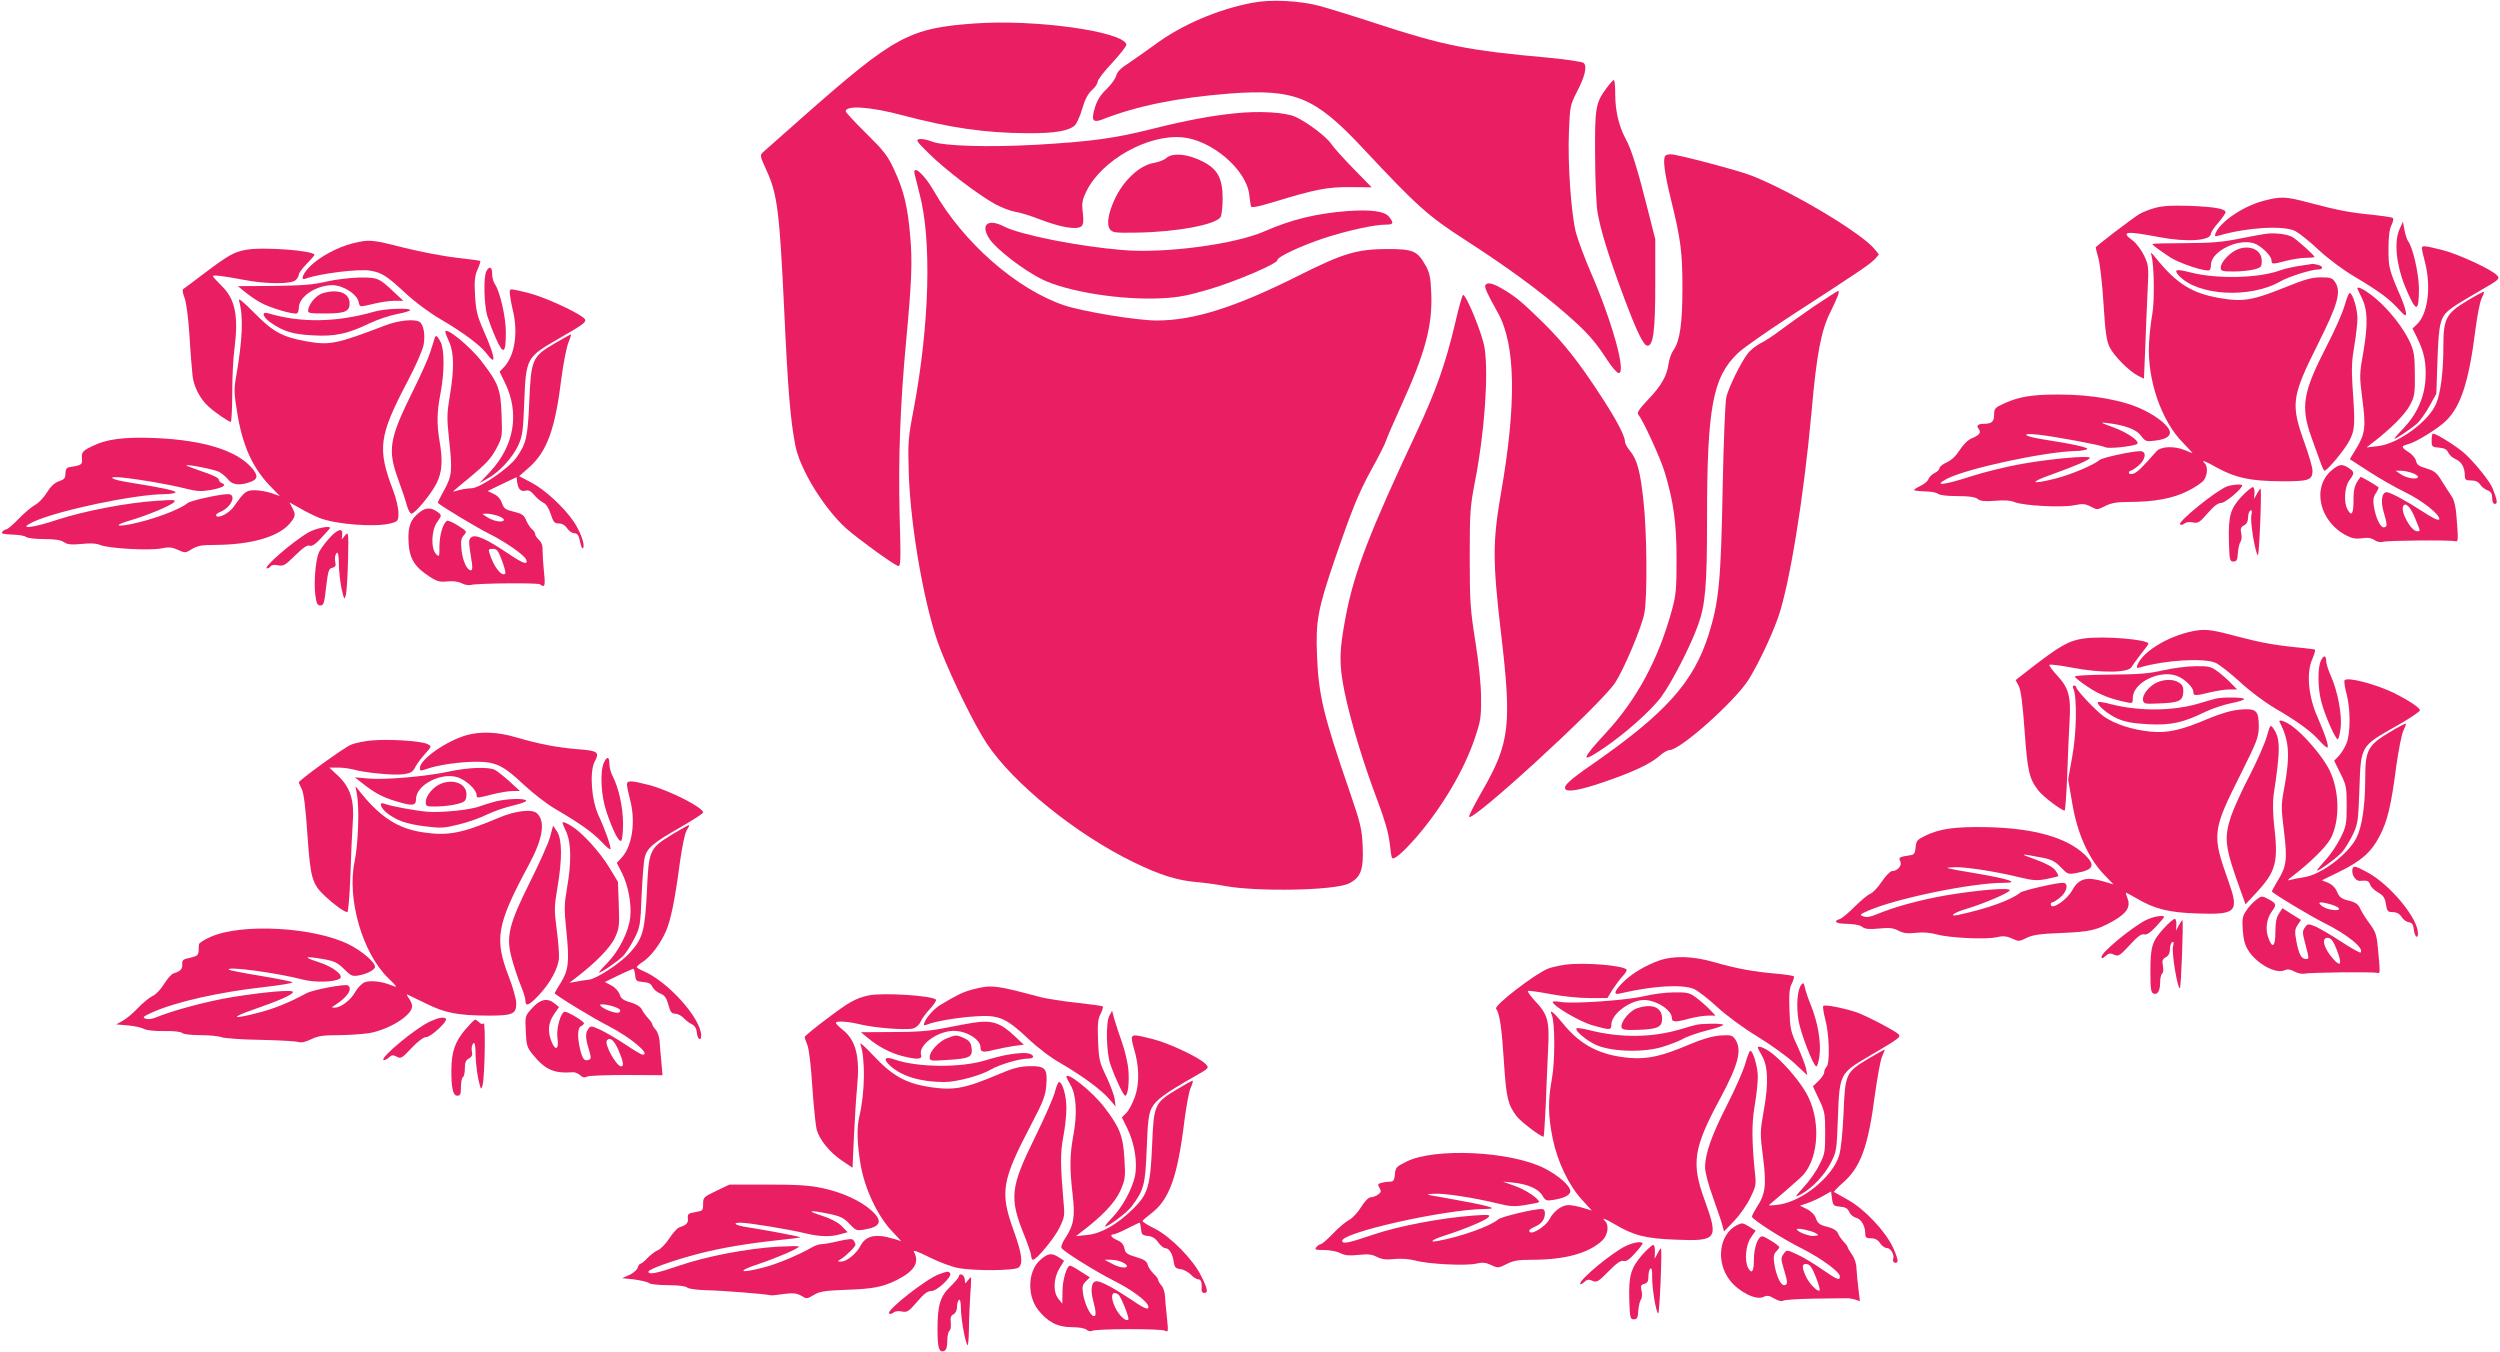 <?xml version="1.0" standalone="no"?>
<!DOCTYPE svg PUBLIC "-//W3C//DTD SVG 20010904//EN"
 "http://www.w3.org/TR/2001/REC-SVG-20010904/DTD/svg10.dtd">
<svg version="1.0" xmlns="http://www.w3.org/2000/svg"
 width="1280pt" height="692pt" viewBox="0 0 1280 692"
 preserveAspectRatio="xMidYMid meet">
<g transform="translate(0,692) scale(0.1,-0.1)"
fill="#e91e63" stroke="none">
<path d="M6413 6906 c-179 -34 -365 -114 -502 -216 -47 -34 -108 -77 -136 -96
-36 -22 -55 -42 -60 -61 -3 -15 -26 -47 -50 -70 -31 -29 -48 -57 -59 -94 -20
-65 -11 -79 37 -61 177 70 387 112 652 133 335 25 436 -16 682 -279 280 -299
333 -347 527 -472 212 -137 375 -256 511 -374 109 -95 149 -139 214 -239 24
-37 50 -67 59 -67 40 0 -35 267 -143 515 -31 72 -65 163 -76 203 -25 98 -43
356 -36 520 5 127 7 135 40 200 43 82 54 133 35 150 -8 6 -91 18 -184 27 -405
36 -535 62 -879 175 -115 38 -246 78 -290 90 -103 27 -249 34 -342 16z"/>
<path d="M4992 6800 c-337 -24 -411 -64 -877 -475 -104 -92 -198 -175 -208
-184 -17 -16 -16 -20 17 -92 56 -122 67 -209 91 -714 19 -414 32 -566 57 -695
23 -122 146 -322 261 -426 56 -50 235 -180 263 -191 16 -6 17 12 10 263 -7
292 3 564 34 894 28 302 32 403 20 534 -13 149 -32 229 -81 335 -34 74 -52 97
-144 188 -58 57 -105 108 -105 113 0 32 126 24 290 -20 246 -65 424 -91 639
-92 139 -1 212 11 244 40 9 8 27 47 38 85 14 49 30 78 50 96 16 14 29 33 29
43 0 9 34 54 76 98 41 45 74 86 71 93 -21 67 -470 129 -775 107z"/>
<path d="M8224 6467 c-54 -73 -59 -100 -57 -342 0 -121 6 -251 12 -290 15 -89
57 -228 132 -428 69 -185 104 -257 124 -257 30 0 40 78 40 315 l0 230 -38 150
c-53 211 -85 313 -114 365 -34 63 -53 142 -53 227 0 40 -3 73 -7 73 -5 0 -22
-20 -39 -43z"/>
<path d="M6325 6340 c-123 -12 -254 -37 -430 -81 -187 -47 -309 -64 -587 -80
-245 -14 -478 -7 -536 16 -22 9 -51 15 -64 13 -21 -4 -16 -11 49 -75 83 -82
251 -210 338 -258 33 -18 79 -35 101 -39 23 -3 82 -21 130 -40 105 -40 187
-54 210 -35 11 9 13 25 8 70 -6 51 -3 66 19 111 79 159 313 290 489 275 151
-13 328 -164 344 -292 3 -27 7 -55 9 -62 3 -8 39 -1 117 23 213 65 275 77 392
76 l109 -1 -95 97 c-52 53 -102 110 -112 125 -21 34 -125 113 -184 139 -51 23
-183 31 -307 18z"/>
<path d="M5973 6112 c-12 -11 -41 -22 -64 -26 -75 -12 -159 -91 -204 -191 -31
-68 -40 -125 -22 -149 13 -17 26 -19 138 -17 203 3 408 41 429 81 5 10 10 52
10 92 0 106 -26 153 -104 192 -74 38 -151 45 -183 18z"/>
<path d="M8527 6123 c-14 -14 -6 -84 27 -219 52 -211 60 -274 60 -459 0 -183
-13 -271 -46 -318 -11 -15 -22 -47 -25 -70 -8 -61 -38 -114 -106 -184 -44 -47
-57 -66 -49 -75 26 -33 113 -222 136 -298 45 -149 60 -260 60 -445 0 -145 -3
-182 -22 -252 -70 -258 -180 -463 -343 -639 -125 -135 -128 -156 -9 -75 110
74 247 196 297 265 52 71 149 259 186 363 39 107 47 204 47 544 0 573 29 727
157 850 26 26 154 115 283 199 334 216 394 257 419 283 l21 24 -20 25 c-63 81
-420 295 -630 378 -64 26 -383 110 -415 110 -12 0 -25 -3 -28 -7z"/>
<path d="M4683 6028 c3 -13 14 -58 25 -100 63 -235 51 -669 -29 -1098 -30
-156 -31 -175 -26 -335 9 -284 85 -705 162 -900 64 -163 173 -383 236 -480
135 -205 459 -467 754 -610 133 -65 224 -93 319 -101 39 -3 103 -12 141 -19
165 -32 569 -25 642 12 60 30 75 70 70 188 -4 91 -10 116 -66 280 -136 395
-160 495 -168 701 -7 175 5 236 88 481 92 268 124 347 193 473 35 63 67 126
71 140 4 14 40 97 80 185 123 270 160 409 153 574 -3 79 -8 104 -28 140 -43
77 -64 86 -198 86 -156 -1 -225 -22 -449 -134 -326 -164 -540 -232 -731 -232
-100 0 -374 45 -471 77 -244 81 -518 321 -669 585 -49 87 -112 141 -99 87z"/>
<path d="M11590 5892 c-106 -28 -224 -108 -247 -168 -5 -14 -2 -16 18 -10 146
42 330 53 391 23 20 -11 75 -54 121 -98 51 -47 125 -102 188 -139 122 -73 171
-109 221 -164 30 -33 37 -37 37 -21 0 11 -11 47 -25 80 -63 146 -65 155 -65
251 0 64 5 102 16 123 8 16 11 32 6 35 -5 4 -55 11 -112 17 -112 11 -172 23
-323 63 -114 30 -138 31 -226 8z"/>
<path d="M11032 5855 c-28 -8 -64 -22 -80 -32 -41 -26 -222 -164 -222 -170 0
-3 6 -28 14 -56 8 -29 20 -133 26 -232 9 -143 15 -188 31 -222 22 -45 98 -122
146 -147 l30 -15 7 167 c3 92 9 222 12 289 6 118 5 125 -19 176 -15 29 -40 63
-57 75 -64 47 -38 51 135 18 142 -27 265 -19 265 18 0 7 17 33 38 56 20 24 37
48 37 53 0 18 -56 28 -185 33 -92 3 -139 0 -178 -11z"/>
<path d="M6895 5839 c-156 -12 -285 -44 -415 -101 -153 -69 -516 -117 -735
-98 -227 19 -523 78 -606 121 -82 42 -121 8 -73 -64 35 -53 175 -161 269 -207
130 -64 408 -108 614 -97 84 4 135 14 246 47 137 41 345 130 345 148 0 17 118
72 237 112 123 40 260 70 319 70 39 0 42 8 15 41 -22 28 -95 37 -216 28z"/>
<path d="M12285 5745 c-28 -63 -16 -182 29 -292 56 -135 71 -138 71 -10 -1 79
-32 213 -56 243 -5 7 -13 31 -18 55 l-8 44 -18 -40z"/>
<path d="M11610 5724 c-19 -2 -84 -14 -145 -26 -87 -18 -145 -22 -277 -23 -93
0 -168 -2 -168 -4 0 -5 25 -24 86 -65 47 -33 189 -80 207 -69 4 2 7 14 7 26 0
75 156 145 233 106 36 -19 77 -62 77 -81 0 -22 4 -22 77 -3 31 8 77 15 100 15
24 0 43 2 43 5 0 8 -91 89 -114 102 -27 14 -81 21 -126 17z"/>
<path d="M1806 5674 c-75 -18 -168 -68 -217 -116 -39 -39 -53 -75 -25 -65 68
26 275 52 333 41 58 -10 84 -27 177 -113 50 -47 127 -104 184 -137 115 -67
204 -134 234 -175 51 -69 45 -19 -15 116 -34 78 -40 103 -45 183 -4 75 -1 100
13 132 10 22 16 42 14 44 -2 2 -56 9 -119 16 -63 7 -184 30 -269 51 -169 43
-180 44 -265 23z"/>
<path d="M11461 5645 c-41 -14 -91 -67 -91 -95 0 -18 7 -20 68 -20 37 0 84 5
105 11 34 9 37 13 37 44 0 54 -57 82 -119 60z"/>
<path d="M12400 5649 c0 -6 7 -39 16 -72 33 -128 14 -269 -44 -320 l-20 -19
23 -46 c37 -76 47 -124 44 -208 -5 -96 -43 -183 -113 -257 -26 -26 -46 -50
-46 -53 0 -7 88 53 118 80 13 12 40 50 60 85 l36 65 6 175 c7 199 14 223 80
269 21 15 84 53 140 85 96 55 101 60 85 77 -27 30 -198 109 -281 130 -92 23
-104 24 -104 9z"/>
<path d="M1259 5641 c-62 -12 -89 -27 -210 -118 -57 -43 -107 -81 -112 -84 -4
-3 -1 -21 7 -41 9 -21 20 -100 26 -194 5 -88 13 -181 16 -209 7 -56 38 -117
81 -156 31 -29 104 -79 115 -79 3 0 7 66 7 148 0 81 5 181 11 222 22 172 5
259 -66 327 -24 24 -44 46 -44 49 0 8 53 1 165 -20 109 -21 239 -21 259 0 9 8
16 21 16 29 0 7 18 31 40 54 22 22 40 43 40 46 0 22 -263 42 -351 26z"/>
<path d="M11016 5610 c13 -49 16 -229 4 -297 -7 -37 -15 -106 -17 -153 -10
-182 63 -396 174 -507 28 -29 50 -53 49 -53 -2 0 -20 7 -39 15 -56 23 -124 20
-147 -7 -76 -86 -98 -107 -117 -113 -14 -4 -23 -2 -23 4 0 6 4 11 9 11 5 0 23
12 40 26 38 32 43 74 9 74 -43 0 -193 -33 -208 -45 -30 -26 -149 -76 -225 -95
-126 -32 -140 -22 -25 19 126 45 200 77 200 87 0 13 -202 -5 -347 -31 -77 -13
-197 -43 -265 -65 -135 -44 -193 -50 -121 -12 101 53 504 140 663 143 19 0 44
4 54 8 20 8 -61 26 -227 52 -95 15 -115 33 -25 24 91 -10 327 -54 348 -65 16
-8 120 2 159 15 26 10 -42 59 -119 87 -68 25 -71 27 -30 22 91 -11 149 -33
172 -65 22 -29 26 -31 72 -25 50 6 76 20 76 41 0 29 -56 77 -133 115 -103 51
-264 80 -437 80 -136 0 -203 -11 -277 -45 -49 -22 -53 -26 -53 -58 0 -36 -12
-47 -54 -47 -29 0 -39 -10 -25 -26 14 -18 4 -32 -35 -48 -20 -8 -44 -32 -62
-60 -19 -30 -42 -52 -66 -63 -21 -9 -38 -23 -38 -30 0 -7 -11 -19 -25 -25 -13
-6 -27 -20 -31 -30 -3 -11 -21 -26 -40 -35 -19 -9 -34 -19 -34 -22 0 -3 25 -6
55 -7 31 0 61 -6 67 -12 7 -7 46 -12 98 -12 61 0 92 -4 106 -15 14 -11 36 -13
89 -9 45 4 81 2 100 -7 45 -18 240 -29 304 -16 45 9 58 8 86 -7 31 -17 34 -17
73 3 32 16 60 21 121 21 131 0 227 18 302 56 37 18 75 44 83 56 19 27 21 69 4
86 -20 20 -2 14 64 -23 95 -52 172 -68 324 -69 144 -1 164 5 164 54 0 16 -18
79 -40 140 -73 204 -68 237 71 515 99 198 117 262 85 310 -14 22 -24 25 -73
25 -44 0 -82 -10 -178 -49 -171 -69 -220 -78 -341 -57 -141 24 -221 74 -327
206 -25 31 -27 32 -21 10z"/>
<path d="M11775 5559 c-33 -5 -78 -15 -100 -23 -110 -41 -328 -46 -463 -10
-70 18 -84 14 -57 -16 95 -105 366 -120 522 -30 40 23 156 60 189 60 30 0 31
16 2 24 -13 3 -25 5 -28 5 -3 -1 -32 -5 -65 -10z"/>
<path d="M2490 5531 c-15 -29 -12 -170 5 -229 9 -28 29 -82 46 -119 37 -82 49
-73 49 36 0 77 -30 208 -56 246 -8 11 -14 34 -14 52 0 37 -14 43 -30 14z"/>
<path d="M1670 5478 c-67 -16 -124 -20 -268 -22 l-184 -1 34 -28 c18 -15 53
-40 78 -54 47 -28 176 -66 191 -57 5 3 9 16 9 28 0 57 87 115 171 116 54 0
125 -44 135 -85 7 -29 2 -28 79 -10 33 8 80 15 105 15 l45 0 -45 42 c-79 75
-86 78 -180 77 -47 -1 -123 -10 -170 -21z"/>
<path d="M7605 5460 c-6 -10 9 -43 65 -143 90 -162 95 -464 15 -922 -43 -249
-43 -349 0 -715 56 -473 45 -564 -95 -808 -39 -68 -70 -128 -68 -134 11 -32
667 568 745 683 46 67 142 295 153 364 15 89 12 411 -5 565 -16 156 -33 217
-69 261 -14 17 -26 38 -26 47 0 30 -46 117 -125 237 -111 171 -188 268 -294
373 -106 104 -145 137 -212 175 -48 28 -74 33 -84 17z"/>
<path d="M12070 5444 c0 -3 9 -23 21 -46 31 -61 34 -135 10 -276 -21 -118 -21
-127 -6 -244 19 -143 15 -178 -30 -253 l-34 -56 99 -64 c54 -35 136 -82 182
-104 88 -42 184 -118 177 -140 -3 -8 -30 4 -82 38 -82 54 -169 101 -187 101
-25 0 -32 -46 -16 -100 20 -67 20 -80 0 -80 -17 0 -41 50 -50 109 -5 30 -2 48
11 67 9 14 15 27 13 29 -13 11 -90 56 -92 53 -31 -41 -36 -59 -36 -120 0 -69
-10 -85 -31 -46 -20 37 -15 114 9 148 28 37 28 44 -3 64 -34 22 -48 20 -86
-11 -104 -88 -65 -263 75 -335 29 -15 49 -18 79 -14 28 5 47 2 64 -9 14 -10
32 -13 45 -9 22 7 343 10 368 3 17 -4 17 4 7 129 -3 46 -12 83 -24 100 -21 31
-29 45 -61 95 -18 28 -35 39 -70 49 -36 10 -48 19 -52 38 -3 14 -20 34 -38 45
-39 25 -39 31 -5 40 41 10 154 79 196 120 77 75 118 201 152 473 9 68 22 137
31 154 8 16 14 32 12 34 -2 2 -40 -18 -83 -44 -112 -67 -125 -92 -125 -240 0
-125 -14 -235 -37 -289 -37 -90 -196 -206 -297 -217 l-59 -7 29 23 c91 69 168
146 192 192 25 47 27 60 26 161 -1 96 -4 117 -26 165 -34 73 -106 164 -175
222 -49 41 -93 65 -93 52z m279 -945 c17 -6 31 -15 31 -20 0 -16 -54 -9 -85
11 l-30 20 26 0 c14 0 40 -5 58 -11z m17 -234 c28 -69 28 -65 10 -65 -32 0
-88 103 -71 130 12 20 38 -7 61 -65z"/>
<path d="M2610 5418 c1 -13 7 -50 15 -83 29 -117 11 -234 -43 -293 l-24 -25
26 -54 c78 -157 50 -325 -76 -460 l-53 -56 43 24 c59 32 129 109 157 172 20
45 24 75 29 217 9 227 12 231 171 323 148 85 156 92 130 112 -45 35 -206 107
-280 125 -99 24 -95 25 -95 -2z"/>
<path d="M1653 5419 c-33 -10 -68 -50 -75 -84 -3 -19 3 -20 88 -20 99 0 124
10 124 51 0 54 -57 76 -137 53z"/>
<path d="M9284 5349 c-65 -45 -144 -101 -174 -124 -30 -23 -74 -52 -97 -63
-23 -12 -53 -36 -66 -54 -35 -46 -95 -169 -108 -220 -6 -25 -14 -220 -19 -468
-9 -480 -19 -580 -72 -750 -77 -242 -218 -400 -588 -658 -126 -87 -156 -115
-145 -132 11 -18 83 -4 214 42 140 49 222 88 268 128 18 17 42 30 52 30 54 0
333 249 403 359 47 75 115 216 151 317 58 162 132 613 172 1054 26 297 49 418
97 513 38 77 49 107 39 107 -4 0 -61 -37 -127 -81z"/>
<path d="M12005 5358 c-9 -35 -50 -128 -91 -207 -124 -240 -136 -313 -79 -471
15 -41 34 -96 44 -122 9 -26 19 -48 22 -48 15 0 106 110 129 156 27 54 29 78
15 274 -6 89 -4 136 9 209 9 52 16 116 16 143 0 47 -25 128 -40 128 -4 0 -15
-28 -25 -62z"/>
<path d="M7451 5268 c-49 -209 -99 -350 -199 -563 -238 -507 -318 -712 -361
-937 -35 -183 -36 -246 -7 -390 31 -150 96 -366 171 -563 35 -93 55 -163 60
-210 4 -38 9 -73 12 -77 8 -14 55 26 125 106 131 152 243 340 299 506 29 85
33 106 32 205 0 70 -11 175 -29 290 -26 163 -29 203 -29 430 0 231 2 261 27
390 49 248 70 550 49 684 -11 70 -93 271 -110 271 -4 0 -22 -64 -40 -142z"/>
<path d="M1224 5380 c23 -81 18 -197 -15 -388 -12 -67 -11 -86 8 -200 27 -157
77 -266 161 -355 l55 -57 -43 15 c-23 8 -62 15 -85 15 -45 0 -54 -7 -108 -84
-22 -32 -76 -61 -89 -48 -6 6 3 14 22 22 55 23 83 90 38 90 -43 0 -193 -33
-208 -46 -40 -34 -185 -87 -292 -108 -81 -16 -80 -3 0 20 80 23 204 74 222 92
13 13 3 14 -85 8 -150 -9 -374 -52 -511 -97 -131 -44 -208 -51 -124 -11 124
58 523 142 675 142 22 0 46 4 53 8 11 8 -66 25 -243 53 -89 14 -112 32 -30 24
97 -10 244 -36 323 -56 60 -15 82 -16 130 -8 63 12 85 25 59 35 -9 3 -17 12
-17 19 0 8 -35 25 -85 41 -46 16 -83 30 -81 31 7 7 141 -20 168 -33 14 -8 35
-25 46 -39 22 -28 58 -32 110 -14 44 15 46 34 8 77 -79 87 -246 138 -486 149
-166 7 -257 -5 -331 -43 -49 -24 -53 -30 -49 -71 1 -22 -7 -26 -65 -35 -14 -2
-19 -11 -20 -32 0 -24 -6 -31 -33 -40 -23 -8 -43 -27 -62 -58 -16 -26 -43 -54
-60 -63 -17 -9 -54 -40 -83 -70 -29 -30 -58 -55 -64 -55 -6 0 -15 -6 -21 -12
-8 -10 3 -13 50 -15 33 -1 65 -6 71 -12 6 -6 47 -11 92 -11 57 0 87 -5 103
-16 17 -12 37 -14 90 -9 44 5 77 3 97 -6 43 -17 250 -29 309 -17 39 8 55 7 86
-7 38 -17 40 -17 73 4 28 17 51 21 118 21 185 1 324 41 383 110 30 36 31 45
12 81 l-14 27 57 -32 c31 -18 74 -39 97 -48 83 -33 290 -49 367 -27 35 10 37
12 37 53 0 24 -12 75 -26 112 -83 217 -75 280 72 560 41 77 78 162 83 189 9
51 0 103 -21 117 -26 16 -108 8 -175 -18 -255 -97 -284 -103 -408 -81 -120 22
-168 48 -264 146 -60 60 -82 78 -77 61z"/>
<path d="M1915 5324 c-191 -55 -376 -58 -542 -8 -37 11 -28 -20 15 -49 63 -44
112 -59 214 -64 112 -7 180 8 293 63 39 18 100 39 138 46 37 7 67 16 67 20 0
13 -132 8 -185 -8z"/>
<path d="M2280 5221 c0 -5 9 -28 20 -52 25 -56 26 -141 3 -276 -15 -89 -15
-117 -5 -211 19 -172 17 -196 -23 -270 -20 -35 -35 -66 -33 -67 23 -20 202
-128 261 -157 83 -41 182 -110 191 -133 11 -30 -14 -22 -94 32 -112 75 -166
99 -187 82 -15 -13 -15 -17 3 -131 4 -24 2 -38 -5 -38 -20 0 -42 48 -48 104
-5 45 -2 60 12 76 17 18 16 20 -30 49 -27 17 -52 28 -57 24 -20 -12 -38 -74
-38 -130 0 -55 -1 -56 -17 -40 -28 28 -25 123 6 165 22 32 23 34 5 48 -34 26
-61 27 -92 4 -50 -37 -65 -76 -60 -157 4 -83 31 -126 107 -175 38 -25 53 -29
91 -25 28 3 55 0 73 -9 15 -8 36 -12 47 -9 29 9 351 12 356 3 3 -4 10 -8 16
-8 8 0 9 22 3 73 -4 39 -7 88 -7 108 1 25 -5 42 -18 54 -11 10 -20 24 -20 30
0 7 -7 19 -17 26 -9 8 -22 28 -29 45 -11 27 -22 34 -63 44 -43 10 -51 16 -61
44 -7 21 -22 38 -42 47 l-31 15 74 36 74 35 3 -26 c5 -36 19 -50 44 -43 15 4
27 -3 43 -22 12 -15 33 -33 46 -39 16 -8 29 -29 39 -60 13 -40 19 -47 41 -47
17 0 32 -9 43 -25 9 -14 25 -25 36 -25 13 0 22 -9 26 -27 10 -47 16 -59 21
-46 7 20 -17 84 -50 133 -50 73 -147 163 -216 199 l-63 33 51 45 c92 81 134
197 166 461 10 75 26 156 36 180 10 24 15 42 11 40 -5 -2 -42 -23 -85 -48
-112 -66 -118 -81 -127 -294 -8 -184 -15 -217 -66 -289 -39 -55 -188 -157
-230 -157 -16 0 -44 -4 -62 -9 -17 -5 -32 -9 -32 -7 0 1 42 37 94 79 73 61
100 90 126 138 32 61 32 62 28 178 -5 129 -16 158 -101 269 -58 77 -187 182
-187 153z m269 -942 c17 -6 31 -15 31 -20 0 -16 -49 -10 -82 11 -33 20 -33 20
-7 20 14 0 40 -5 58 -11z m21 -229 c13 -34 20 -63 17 -67 -18 -18 -60 36 -81
105 -6 19 -4 22 17 22 21 0 28 -9 47 -60z"/>
<path d="M2225 5188 c-2 -7 -11 -38 -21 -68 -9 -30 -49 -120 -89 -200 -122
-246 -132 -302 -76 -455 18 -49 38 -109 44 -132 7 -24 17 -43 23 -43 19 0 99
97 129 155 29 59 33 115 15 220 -14 83 -13 147 5 239 21 109 21 225 1 265 -18
34 -25 38 -31 19z"/>
<path d="M12450 4666 c0 -33 2 -35 38 -38 27 -2 40 -9 47 -25 5 -12 22 -28 38
-34 30 -13 47 -43 47 -85 0 -20 5 -24 33 -24 22 0 36 -7 45 -20 7 -12 24 -25
37 -30 19 -7 25 -17 25 -40 0 -19 5 -30 14 -30 15 0 12 20 -12 80 -12 32 -82
120 -135 171 -35 35 -152 109 -170 109 -4 0 -7 -15 -7 -34z"/>
<path d="M11401 4429 c-59 -24 -252 -181 -239 -194 4 -4 14 -2 22 4 9 8 27 10
44 6 26 -5 34 0 75 47 31 36 53 53 70 53 22 1 107 73 107 90 0 8 -53 4 -79 -6z"/>
<path d="M11477 4378 c-58 -63 -68 -99 -65 -230 3 -95 4 -103 23 -103 17 0 21
8 23 45 2 24 8 50 14 57 5 7 7 26 3 42 -5 24 -2 32 14 41 14 7 21 21 21 40 0
16 5 32 12 36 8 5 9 -2 5 -25 -7 -32 19 -189 33 -204 7 -8 21 333 14 341 -1 2
-9 -9 -18 -25 l-15 -28 2 29 c1 16 -2 30 -8 32 -5 1 -31 -20 -58 -48z"/>
<path d="M1581 4195 c-82 -47 -241 -185 -213 -185 6 0 14 5 18 11 4 7 19 8 37
5 28 -6 37 0 88 50 41 40 62 55 74 50 12 -4 30 7 61 41 24 26 44 48 44 50 0
13 -73 -2 -109 -22z"/>
<path d="M1683 4161 c-23 -26 -47 -59 -52 -74 -16 -41 -24 -149 -17 -211 6
-45 11 -56 26 -56 14 0 19 10 24 48 16 134 17 140 38 145 15 4 19 11 15 27 -3
12 -3 28 0 36 11 30 18 12 18 -49 1 -34 7 -89 14 -122 13 -57 15 -58 22 -30 4
17 9 97 11 178 3 143 2 147 -15 126 l-17 -21 2 23 c5 39 -24 31 -69 -20z"/>
<path d="M11255 3693 c-133 -18 -283 -103 -312 -179 -5 -14 -3 -16 18 -10 124
36 320 48 381 23 20 -8 75 -52 124 -96 51 -48 127 -105 183 -138 120 -70 187
-120 229 -168 18 -20 36 -35 39 -32 7 8 -13 68 -52 157 -46 103 -57 225 -27
293 11 26 18 48 14 51 -4 2 -38 6 -77 10 -121 11 -206 27 -315 56 -118 32
-161 39 -205 33z"/>
<path d="M10670 3651 c-79 -11 -124 -37 -287 -164 l-63 -49 16 -30 c11 -22 20
-90 30 -230 15 -207 23 -244 70 -305 22 -30 119 -103 135 -103 3 0 9 80 13
178 3 97 9 222 12 277 8 129 -4 173 -63 236 -25 27 -43 52 -40 55 3 4 57 -3
120 -15 148 -28 284 -26 301 4 6 11 28 41 48 67 21 26 38 49 38 52 0 22 -230
41 -330 27z"/>
<path d="M11882 3535 c-16 -36 -15 -140 3 -207 18 -71 75 -199 85 -193 4 3 11
29 14 58 8 65 -15 189 -50 266 -13 29 -24 64 -24 77 0 31 -14 31 -28 -1z"/>
<path d="M11075 3488 c-72 -17 -126 -21 -272 -22 -116 -1 -182 -5 -180 -11 2
-5 32 -29 67 -52 57 -39 120 -63 200 -79 28 -6 30 -5 30 23 0 78 138 146 227
112 37 -14 83 -58 83 -81 0 -21 7 -22 85 -3 33 8 78 15 99 15 l40 0 -30 31
c-16 17 -47 44 -68 60 -35 26 -46 29 -115 28 -42 0 -116 -10 -166 -21z"/>
<path d="M12004 3436 c-3 -7 2 -39 11 -71 20 -78 20 -201 -1 -251 -9 -22 -26
-50 -39 -64 l-24 -25 32 -65 c30 -59 32 -72 32 -165 0 -93 -2 -105 -32 -166
-18 -36 -53 -88 -78 -114 -24 -27 -43 -50 -42 -52 6 -6 105 67 130 96 14 17
38 56 53 87 26 54 28 68 34 228 8 231 3 223 193 331 64 36 117 72 117 78 0 13
-56 50 -129 87 -97 48 -249 87 -257 66z"/>
<path d="M11044 3426 c-39 -17 -76 -63 -72 -90 3 -19 9 -21 73 -18 111 4 129
12 133 54 2 28 -2 40 -20 52 -27 19 -72 20 -114 2z"/>
<path d="M10616 3393 c19 -44 16 -228 -6 -346 l-21 -118 21 -122 c25 -151 81
-278 160 -362 l51 -53 -47 14 c-91 27 -130 17 -164 -44 -29 -52 -110 -105
-110 -72 0 6 4 10 9 10 5 0 23 12 40 26 36 30 43 74 13 74 -37 0 -203 -39
-218 -50 -44 -37 -167 -82 -316 -114 -54 -12 -27 11 35 29 91 27 227 85 227
97 0 15 -166 1 -331 -27 -135 -24 -261 -59 -350 -96 -32 -14 -52 -17 -68 -11
-22 8 -20 10 26 30 148 64 532 142 692 142 84 0 28 19 -129 46 -85 14 -157 27
-159 30 -2 2 18 4 45 4 60 0 211 -24 321 -51 69 -17 91 -19 139 -10 32 6 59
13 62 15 2 3 -4 16 -15 30 -12 17 -46 35 -103 56 -85 30 -79 31 35 9 48 -9 67
-19 96 -49 36 -37 37 -38 84 -29 84 16 94 39 41 91 -93 90 -262 138 -504 143
-165 3 -240 -8 -315 -44 -41 -20 -46 -26 -49 -59 -2 -28 -8 -38 -23 -40 -60
-9 -66 -12 -56 -31 12 -21 -13 -51 -42 -51 -9 0 -33 -25 -53 -55 -20 -30 -46
-57 -58 -61 -11 -4 -46 -33 -78 -64 -31 -32 -66 -61 -77 -65 -39 -12 -21 -25
37 -25 35 -1 65 -6 77 -16 15 -11 35 -13 86 -8 52 5 73 3 99 -11 25 -13 46
-16 89 -11 36 4 74 1 106 -8 65 -18 249 -27 305 -15 35 8 52 7 81 -6 34 -16
38 -16 75 3 31 15 68 21 174 25 152 6 184 14 267 60 71 40 93 73 76 117 -6 16
-10 30 -8 30 2 0 27 -14 55 -30 92 -54 162 -72 310 -77 202 -7 215 8 160 164
-86 241 -84 258 63 551 83 166 91 187 92 241 0 83 -12 95 -95 88 -44 -4 -97
-19 -162 -46 -141 -60 -208 -75 -297 -67 -91 9 -180 37 -237 76 -42 29 -144
137 -144 152 0 4 -5 8 -11 8 -7 0 -8 -7 -3 -17z"/>
<path d="M11345 3343 c-11 -3 -49 -13 -84 -24 -133 -40 -307 -42 -455 -4 -32
9 -61 13 -64 10 -11 -11 52 -64 101 -85 37 -16 79 -24 154 -28 117 -6 179 7
293 63 38 18 99 38 135 45 36 7 65 16 65 21 0 9 -108 11 -145 2z"/>
<path d="M11672 3223 c49 -96 54 -169 24 -334 -17 -89 -17 -104 -2 -225 18
-147 13 -181 -34 -256 -17 -28 -29 -52 -28 -53 28 -24 203 -128 263 -158 122
-60 212 -133 191 -154 -3 -3 -47 22 -98 55 -51 34 -111 68 -132 78 -38 15 -41
15 -53 -2 -16 -22 -16 -26 2 -94 18 -68 18 -70 1 -70 -23 0 -36 25 -48 88 -10
52 -9 64 6 86 l17 26 -48 30 -47 30 -18 -28 c-13 -19 -18 -46 -18 -95 0 -76
-16 -87 -37 -26 -15 42 -8 95 18 131 26 37 25 42 -16 64 -34 18 -35 18 -62 -2
-16 -12 -39 -36 -51 -55 -21 -30 -23 -43 -19 -101 3 -45 11 -78 27 -102 42
-69 141 -124 186 -104 16 7 30 6 53 -7 18 -9 40 -13 51 -10 20 6 347 10 370 4
17 -5 17 -3 6 115 -7 79 -12 94 -42 135 -19 25 -41 60 -49 77 -11 25 -24 34
-60 43 -37 9 -47 17 -59 44 -8 21 -25 38 -46 47 l-32 13 84 41 c116 56 169
103 211 184 41 79 59 153 86 360 12 84 28 166 37 183 8 17 14 32 12 34 -2 2
-40 -18 -83 -44 -111 -66 -125 -92 -125 -233 0 -141 -16 -251 -45 -308 -43
-84 -179 -187 -266 -201 -28 -4 -60 -11 -72 -14 -18 -5 -17 -2 8 17 93 71 173
150 197 193 53 98 46 267 -16 372 -41 70 -123 163 -180 205 -36 26 -73 38 -64
21z m260 -933 c21 -6 40 -15 43 -20 11 -18 -60 -10 -85 10 -29 22 -15 26 42
10z m34 -237 c26 -70 19 -86 -18 -45 -51 55 -66 116 -27 110 16 -2 27 -19 45
-65z"/>
<path d="M11606 3149 c-10 -35 -49 -124 -87 -198 -39 -74 -81 -167 -95 -207
-39 -117 -33 -161 49 -387 l24 -67 55 59 c102 110 114 156 91 351 -6 57 -7
117 -2 150 36 238 35 291 -4 344 -12 17 -15 13 -31 -45z"/>
<path d="M2389 3156 c-103 -29 -239 -124 -239 -168 0 -16 3 -16 38 -4 56 20
170 36 254 36 97 -1 135 -19 239 -117 47 -44 118 -99 159 -123 122 -71 192
-120 238 -168 23 -25 44 -43 47 -40 6 6 -25 97 -60 172 -37 78 -47 223 -21
275 27 51 18 57 -86 65 -106 9 -193 25 -316 61 -95 28 -179 31 -253 11z"/>
<path d="M1905 3129 c-38 -3 -88 -13 -110 -23 -37 -16 -265 -181 -265 -192 0
-3 7 -18 15 -34 10 -19 20 -96 29 -234 16 -227 24 -252 93 -317 44 -41 97 -79
111 -79 5 0 12 78 16 188 3 103 9 223 12 268 9 114 -11 180 -73 240 l-47 44
45 0 c24 0 60 -5 79 -10 58 -17 211 -31 257 -24 35 5 47 12 59 36 8 16 31 47
50 68 35 39 35 39 13 50 -28 16 -195 27 -284 19z"/>
<path d="M3092 3015 c-21 -46 -15 -169 13 -251 32 -95 63 -156 75 -149 6 4 10
43 10 88 0 83 -22 183 -54 245 -9 17 -16 45 -16 62 0 37 -13 39 -28 5z"/>
<path d="M2300 2970 c-113 -25 -328 -44 -414 -36 l-69 6 38 -30 c62 -49 102
-71 168 -91 89 -27 107 -26 107 10 0 72 129 139 214 111 43 -14 96 -64 96 -90
0 -17 3 -17 73 1 39 10 89 19 111 19 l38 0 -52 48 c-29 26 -62 52 -74 59 -30
18 -138 14 -236 -7z"/>
<path d="M2254 2906 c-38 -17 -74 -61 -74 -92 0 -23 3 -24 58 -23 31 0 77 6
102 12 40 11 45 15 48 43 6 59 -64 90 -134 60z"/>
<path d="M3210 2903 c0 -10 7 -43 15 -73 31 -115 13 -241 -42 -301 l-25 -27
25 -49 c33 -63 51 -160 44 -228 -7 -73 -58 -174 -117 -235 -27 -27 -46 -50
-43 -50 13 0 100 61 125 87 14 15 39 55 56 88 29 57 31 68 37 220 4 88 11 176
16 195 12 48 43 75 182 154 64 37 117 71 117 76 0 26 -175 114 -278 141 -93
24 -112 24 -112 2z"/>
<path d="M1827 2855 c14 -70 7 -256 -11 -344 -41 -192 39 -469 171 -598 49
-48 50 -51 20 -39 -49 21 -110 28 -139 17 -14 -5 -36 -27 -48 -48 -23 -43 -76
-83 -106 -82 -18 0 -19 0 0 12 66 42 94 85 66 102 -14 8 -179 -23 -210 -40
-86 -47 -167 -80 -250 -101 -135 -35 -144 -25 -17 19 127 44 197 75 197 88 0
13 -141 1 -310 -26 -128 -21 -305 -68 -396 -106 -18 -7 -39 -9 -50 -4 -16 6
-10 11 34 31 120 54 341 104 572 130 88 10 154 21 147 25 -6 4 -81 19 -166 33
-85 14 -156 28 -159 31 -20 20 244 -15 381 -51 60 -15 157 -13 186 5 25 16
-34 62 -111 86 -80 26 -70 31 30 14 54 -10 71 -18 104 -51 35 -35 42 -38 76
-32 41 7 82 29 82 44 0 24 -67 81 -133 114 -179 90 -551 110 -709 39 -32 -14
-58 -31 -59 -37 -1 -6 -2 -22 -2 -36 -2 -21 -9 -26 -44 -34 -36 -7 -41 -12
-40 -33 2 -24 -9 -36 -45 -47 -10 -3 -31 -27 -48 -54 -17 -28 -43 -55 -58 -61
-15 -7 -49 -34 -75 -61 -26 -28 -62 -58 -80 -67 l-32 -18 60 -5 c33 -3 70 -11
82 -18 13 -7 55 -12 103 -11 48 1 86 -3 93 -10 6 -6 46 -11 93 -11 46 0 95 -5
110 -11 16 -5 105 -12 199 -13 93 -2 180 -7 192 -11 14 -5 38 0 66 14 35 17
62 21 138 21 52 0 122 5 157 10 102 17 222 91 222 138 0 10 -7 28 -17 41 -9
13 -12 22 -7 19 5 -2 48 -23 95 -46 99 -49 162 -61 320 -62 126 0 144 9 142
66 -1 22 -18 82 -38 134 -75 194 -62 266 102 571 73 135 87 224 42 265 -25 23
-110 13 -193 -22 -193 -82 -264 -95 -394 -75 -123 19 -211 75 -310 196 l-32
40 7 -40z"/>
<path d="M2535 2816 c-27 -7 -61 -18 -75 -23 -48 -20 -201 -35 -274 -29 -72 7
-187 29 -218 41 -31 12 -20 -22 15 -49 50 -38 96 -54 194 -67 81 -10 98 -9
173 10 46 11 111 34 144 51 34 16 94 37 134 46 39 9 69 20 66 25 -8 13 -100
10 -159 -5z"/>
<path d="M2880 2706 c0 -2 9 -23 20 -47 25 -56 26 -158 3 -286 -14 -82 -15
-108 -3 -222 16 -155 11 -198 -29 -263 -17 -27 -31 -51 -31 -53 0 -8 194 -127
277 -169 114 -59 217 -146 173 -146 -6 0 -45 23 -86 51 -42 28 -99 61 -127 75
-48 22 -53 23 -64 7 -17 -22 -16 -47 2 -106 12 -41 12 -49 0 -53 -22 -9 -32 2
-44 50 -16 64 -14 115 4 122 8 4 15 10 15 15 0 9 -81 59 -98 59 -20 0 -45 -86
-38 -134 9 -57 -9 -70 -29 -22 -22 53 -19 98 11 142 l26 38 -22 18 c-37 30
-73 23 -115 -23 -37 -41 -37 -41 -33 -119 3 -70 6 -82 34 -117 65 -80 108
-100 208 -93 10 1 26 -6 36 -15 13 -12 24 -14 37 -7 10 5 101 8 202 8 l183 -1
-6 70 c-4 39 -8 87 -9 107 -2 20 -10 45 -20 56 -9 10 -17 22 -17 27 0 5 -10
19 -21 31 -12 13 -27 33 -33 46 -7 14 -28 27 -58 36 -37 10 -48 19 -56 42 -6
16 -24 36 -43 45 l-32 17 69 34 c38 18 72 33 76 34 4 0 8 -15 10 -32 3 -30 6
-33 41 -36 28 -2 41 -9 48 -26 6 -12 24 -27 40 -33 22 -9 31 -21 41 -57 10
-37 16 -46 35 -46 12 0 31 -10 42 -21 11 -12 30 -27 43 -33 16 -8 24 -22 26
-44 3 -33 22 -46 22 -14 -1 89 -172 279 -298 331 -18 8 -32 16 -32 20 0 3 16
17 36 30 39 27 86 90 114 154 24 54 46 162 70 344 12 87 26 155 35 170 9 14
15 26 13 28 -2 2 -40 -19 -86 -47 -118 -73 -120 -78 -130 -294 -10 -201 -21
-239 -87 -312 -48 -53 -171 -134 -210 -138 -16 -2 -46 -6 -65 -10 l-35 -6 30
23 c103 78 180 157 203 207 23 50 24 63 20 171 l-4 116 -45 74 c-47 78 -138
178 -192 211 -31 19 -47 25 -47 16z m283 -948 c14 -7 16 -13 8 -21 -11 -11
-86 16 -98 36 -7 12 62 0 90 -15z m3 -213 c25 -59 30 -85 15 -85 -26 0 -90
118 -73 134 16 17 36 0 58 -49z"/>
<path d="M2816 2634 c-9 -33 -55 -135 -102 -229 -109 -218 -124 -281 -94 -391
11 -41 31 -102 45 -136 14 -34 25 -69 25 -79 0 -35 18 -28 68 25 59 62 102
141 104 194 1 20 -4 86 -12 145 -13 98 -12 118 4 212 25 147 24 245 -1 286
l-21 32 -16 -59z"/>
<path d="M12046 2475 c-10 -27 12 -67 37 -65 38 3 45 1 52 -19 3 -11 21 -29
40 -40 28 -16 36 -28 41 -61 6 -36 9 -40 35 -40 19 0 34 -8 45 -24 8 -14 25
-26 37 -28 16 -2 23 -11 25 -33 4 -39 22 -58 22 -24 0 78 -142 249 -258 312
-57 31 -71 35 -76 22z"/>
<path d="M10985 2208 c-73 -38 -225 -164 -225 -186 0 -12 4 -11 20 3 16 15 25
16 44 7 22 -10 29 -6 80 49 40 44 60 59 74 55 12 -4 30 7 60 39 23 25 42 47
42 50 0 12 -59 2 -95 -17z"/>
<path d="M11077 2165 c-59 -65 -67 -92 -67 -223 0 -85 3 -104 16 -109 21 -8
34 14 34 59 0 20 5 40 10 43 6 4 8 21 4 40 -5 27 -2 35 15 44 14 8 21 21 21
41 0 16 5 32 11 36 9 5 10 -1 5 -21 -8 -31 22 -215 35 -215 6 0 19 339 13 348
-1 2 -9 -9 -18 -25 l-15 -28 2 29 c1 16 -2 30 -8 31 -5 2 -32 -21 -58 -50z"/>
<path d="M8495 2002 c-69 -24 -143 -68 -187 -113 -43 -44 -49 -64 -15 -56 170
40 320 49 381 23 18 -8 72 -49 119 -93 51 -46 135 -108 208 -152 67 -41 151
-102 187 -135 l65 -61 -6 34 c-4 18 -24 70 -44 115 -35 74 -38 89 -41 186 -3
80 0 112 12 134 8 16 13 33 11 37 -3 3 -44 10 -92 14 -111 9 -203 26 -318 59
-106 31 -206 34 -280 8z"/>
<path d="M8015 1981 c-33 -5 -73 -14 -88 -20 -68 -27 -280 -190 -267 -206 18
-22 29 -97 40 -270 12 -186 20 -220 65 -280 22 -28 122 -105 138 -105 2 0 7
71 11 158 3 86 9 214 12 283 8 151 0 183 -64 251 -25 27 -42 51 -39 54 3 3 53
-4 112 -15 62 -12 147 -21 201 -21 l94 0 26 43 c15 23 38 54 52 69 14 15 23
30 20 34 -22 22 -218 37 -313 25z"/>
<path d="M9222 1877 c-19 -23 -26 -104 -14 -179 10 -66 77 -238 92 -238 5 0
12 26 16 57 8 69 -8 164 -43 253 -15 36 -29 78 -32 94 -6 25 -8 27 -19 13z"/>
<path d="M4980 1854 c-50 -13 -80 -28 -165 -79 -32 -19 -71 -62 -82 -91 -5
-14 -3 -16 13 -10 42 17 154 36 244 42 123 9 159 -6 273 -113 48 -46 119 -100
168 -127 107 -62 211 -138 250 -185 l31 -36 -5 39 c-4 22 -23 73 -43 115 -34
70 -38 85 -42 182 -3 86 -1 112 13 138 9 18 14 35 11 38 -2 3 -62 11 -133 19
-70 7 -155 21 -188 29 -229 62 -250 64 -345 39z"/>
<path d="M8415 1819 c-91 -21 -364 -40 -425 -29 -22 4 -40 4 -40 0 0 -20 140
-102 205 -120 89 -25 95 -25 95 4 0 54 95 125 167 126 62 0 143 -51 143 -92 0
-22 17 -23 90 -3 30 8 73 15 94 15 l40 0 -30 31 c-16 17 -47 44 -68 60 -35 26
-46 29 -115 28 -42 0 -112 -9 -156 -20z"/>
<path d="M4445 1823 c-63 -14 -99 -34 -206 -115 -66 -49 -119 -93 -119 -97 0
-5 6 -24 14 -42 8 -19 19 -112 25 -214 7 -99 17 -197 22 -217 14 -53 66 -117
129 -160 l55 -37 7 157 c4 86 11 200 16 252 16 159 -5 243 -73 297 -19 15 -35
31 -35 36 0 11 59 8 125 -8 73 -18 233 -30 269 -21 16 4 32 18 39 34 6 15 28
45 49 67 20 22 34 43 30 47 -22 21 -277 37 -347 21z"/>
<path d="M9335 1769 c-3 -4 2 -37 11 -71 20 -74 24 -222 6 -240 -7 -7 -12 -19
-12 -28 0 -9 -13 -29 -29 -44 l-29 -28 31 -66 c30 -62 32 -75 32 -172 0 -97
-2 -110 -30 -164 -16 -33 -52 -84 -80 -114 -48 -53 -48 -54 -16 -38 56 30 121
97 154 161 30 58 31 65 37 230 8 225 10 229 150 312 166 97 173 103 161 117
-13 16 -176 101 -221 115 -75 23 -160 39 -165 30z"/>
<path d="M8380 1757 c-37 -13 -83 -70 -78 -96 3 -13 18 -16 80 -14 105 3 128
14 128 57 0 59 -51 80 -130 53z"/>
<path d="M5680 1720 c-19 -34 -16 -190 5 -249 25 -72 67 -161 76 -161 14 0 22
69 16 136 -3 34 -18 96 -32 136 -14 40 -32 93 -39 118 l-12 45 -14 -25z"/>
<path d="M7945 1724 c17 -37 17 -238 1 -326 -21 -111 -20 -192 4 -308 24 -118
82 -239 150 -313 l50 -55 -46 14 c-26 8 -59 14 -74 14 -33 0 -75 -31 -96 -71
-21 -42 -104 -90 -104 -60 0 5 14 14 30 21 33 14 50 37 50 69 0 13 -6 21 -17
21 -42 0 -207 -40 -222 -53 -39 -35 -194 -90 -311 -111 -49 -9 -26 8 40 29 97
31 205 76 220 92 13 14 5 15 -80 9 -162 -12 -377 -53 -505 -96 -130 -44 -158
-50 -163 -35 -15 42 527 164 733 165 81 1 15 18 -235 62 -72 12 -73 13 -30 16
51 4 205 -20 325 -49 69 -17 89 -18 148 -8 37 6 67 12 67 14 0 17 -66 62 -119
81 l-66 24 53 -5 c75 -8 129 -32 149 -66 15 -26 21 -28 53 -23 58 9 90 25 90
45 0 27 -59 80 -132 117 -172 88 -563 107 -708 34 -51 -25 -55 -30 -58 -64 -3
-31 -7 -38 -25 -38 -12 0 -32 -3 -44 -6 -19 -5 -20 -9 -10 -26 10 -16 9 -22
-7 -34 -11 -8 -28 -14 -38 -14 -11 0 -30 -20 -49 -50 -17 -28 -45 -58 -63 -67
-17 -9 -54 -40 -82 -70 -28 -29 -56 -53 -61 -53 -6 0 -16 -7 -23 -15 -11 -13
-6 -15 39 -15 29 0 66 -7 83 -16 24 -12 46 -14 94 -9 49 5 69 3 95 -11 25 -12
47 -15 90 -10 36 3 75 0 106 -8 63 -18 256 -28 310 -16 34 8 50 6 78 -7 33
-16 37 -16 79 5 34 18 61 22 130 22 168 0 289 33 359 98 29 28 37 78 15 100
-20 20 -2 14 49 -16 98 -58 157 -73 310 -79 215 -9 223 2 152 199 -71 194 -60
268 81 529 92 172 110 246 74 298 -15 21 -22 23 -79 19 -41 -4 -93 -19 -156
-46 -139 -59 -209 -75 -299 -69 -154 12 -257 64 -348 177 -47 58 -72 77 -57
44z"/>
<path d="M2202 1690 c-71 -32 -253 -182 -239 -197 4 -3 16 2 26 11 16 15 23
16 42 6 21 -12 27 -8 76 44 33 35 61 56 75 56 24 0 112 82 101 94 -11 11 -37
6 -81 -14z"/>
<path d="M2380 1646 c-50 -60 -68 -111 -69 -201 -1 -93 8 -135 30 -135 16 0
19 8 19 44 0 25 5 48 10 51 6 3 10 24 10 45 0 30 5 42 21 51 14 7 19 17 16 31
-3 11 -3 26 0 34 11 30 18 12 18 -49 1 -34 7 -89 14 -122 13 -57 15 -58 22
-30 11 43 16 326 5 315 -5 -5 -15 -3 -23 6 -8 8 -17 14 -21 13 -4 0 -27 -24
-52 -53z"/>
<path d="M4980 1683 c-14 -2 -74 -13 -135 -25 -84 -17 -149 -22 -273 -22
l-164 -1 34 -28 c52 -44 114 -77 174 -93 77 -20 107 -19 100 4 -16 50 83 124
168 124 64 0 136 -44 136 -83 0 -27 12 -29 71 -14 30 7 76 16 102 20 l49 6
-49 46 c-71 67 -116 82 -213 66z"/>
<path d="M8685 1673 c-11 -2 -49 -13 -85 -24 -143 -42 -304 -44 -464 -3 -32 8
-61 12 -64 9 -11 -11 52 -64 102 -86 79 -34 240 -39 338 -9 40 12 87 31 105
41 17 11 73 30 122 43 50 12 88 26 84 29 -7 8 -105 7 -138 0z"/>
<path d="M4851 1605 c-42 -15 -91 -67 -91 -97 0 -20 3 -21 88 -15 122 7 135
15 125 71 -4 20 -16 32 -39 42 -38 16 -37 16 -83 -1z"/>
<path d="M5796 1611 c-3 -5 1 -31 9 -57 28 -90 30 -182 6 -249 -12 -33 -31
-70 -44 -83 l-23 -23 28 -57 c37 -75 53 -175 39 -244 -15 -68 -65 -160 -118
-214 -23 -24 -39 -44 -35 -44 17 0 113 72 135 102 64 85 71 111 78 294 5 139
10 179 25 210 20 41 71 78 219 162 76 43 77 44 58 64 -29 32 -187 107 -271
128 -88 22 -99 23 -106 11z"/>
<path d="M4405 1575 c26 -74 24 -250 -5 -370 -14 -58 -12 -139 6 -246 21 -127
90 -271 166 -348 29 -30 47 -50 39 -46 -8 5 -39 14 -69 21 -68 16 -113 1 -136
-44 -20 -40 -72 -82 -99 -81 -21 0 -21 0 -2 12 27 17 75 64 75 74 0 4 -4 14
-9 21 -6 11 -20 10 -75 -2 -37 -9 -77 -16 -89 -16 -12 0 -33 -7 -47 -15 -70
-40 -174 -84 -248 -104 -125 -33 -145 -21 -29 17 98 33 207 80 207 90 0 3 -48
2 -107 -1 -155 -9 -370 -50 -505 -97 -117 -40 -158 -48 -158 -31 0 13 127 58
257 92 121 31 247 52 413 70 58 6 106 12 108 14 3 3 -182 38 -268 51 -62 9
-86 23 -40 24 41 0 250 -34 335 -55 72 -17 127 -19 178 -4 l37 10 -30 31 c-20
20 -57 39 -103 54 -83 26 -64 30 38 9 58 -12 76 -21 104 -51 31 -33 36 -36 73
-30 89 14 100 44 39 99 -55 49 -150 93 -251 114 -65 14 -130 18 -280 18 l-195
0 -67 -32 c-65 -31 -68 -33 -68 -67 0 -34 -2 -36 -40 -42 -36 -6 -40 -10 -38
-31 3 -25 -8 -36 -44 -47 -10 -3 -32 -28 -50 -55 -18 -28 -44 -55 -58 -61 -14
-6 -38 -24 -54 -40 -15 -17 -32 -30 -36 -30 -5 0 -12 -9 -15 -21 -4 -11 -23
-28 -43 -37 l-37 -16 64 -7 c35 -5 69 -13 75 -19 5 -5 49 -10 96 -10 53 0 91
-5 98 -12 7 -7 48 -12 99 -14 73 -1 303 -19 330 -26 5 -1 35 2 67 7 48 6 64 4
88 -9 28 -17 30 -17 65 4 30 18 57 22 160 26 145 5 191 14 264 50 90 45 118
90 89 143 -7 13 14 6 78 -26 48 -24 114 -49 147 -55 82 -16 290 -14 310 2 24
20 18 71 -26 192 -70 195 -60 253 91 541 62 118 73 148 77 200 7 87 -5 100
-87 98 -49 -1 -84 -10 -154 -40 -176 -75 -232 -85 -354 -67 -124 19 -192 57
-289 160 -42 45 -72 72 -68 61z"/>
<path d="M9000 1556 c0 -3 10 -21 21 -41 31 -53 35 -139 10 -278 -20 -113 -20
-121 -4 -244 18 -143 12 -187 -33 -255 -13 -21 -24 -42 -24 -47 0 -14 156
-114 257 -164 98 -50 193 -119 193 -142 0 -23 -11 -19 -91 36 -41 29 -98 63
-127 76 -51 24 -54 24 -67 7 -18 -24 -18 -28 0 -88 19 -62 19 -76 -1 -76 -18
0 -42 54 -50 113 -5 32 -2 47 10 59 9 9 16 19 16 22 0 9 -74 56 -87 56 -22 0
-43 -57 -43 -120 0 -61 -11 -76 -30 -41 -19 37 -12 115 14 154 l25 36 -34 21
c-32 20 -36 20 -64 6 -89 -47 -107 -186 -35 -280 45 -59 133 -104 171 -87 21
10 31 8 58 -8 20 -11 38 -16 46 -10 7 4 79 9 159 10 80 1 154 2 165 2 11 1 31
-3 44 -7 l24 -8 -8 63 c-4 35 -9 82 -10 105 0 24 -10 53 -23 71 -12 17 -22 34
-22 37 0 4 -9 17 -21 29 -11 12 -25 32 -29 43 -6 14 -24 25 -55 33 -38 9 -48
17 -57 42 -6 18 -24 37 -46 48 l-36 18 38 13 c21 7 56 23 79 36 l42 24 5 -38
c5 -34 8 -37 41 -40 27 -2 39 -9 47 -27 6 -14 22 -27 35 -30 27 -7 47 -42 47
-80 0 -21 5 -25 30 -25 20 0 35 -8 46 -25 9 -14 25 -25 35 -25 20 0 40 -36 32
-56 -6 -16 14 -27 22 -14 4 6 -7 39 -23 73 -40 85 -146 197 -231 244 -36 20
-68 38 -71 40 -2 2 17 22 42 44 94 80 133 186 168 457 12 85 27 170 35 189 8
20 15 37 15 39 0 2 -37 -19 -83 -46 -117 -70 -120 -77 -128 -280 -5 -105 -13
-184 -23 -217 -33 -107 -184 -231 -304 -250 -34 -5 -59 -6 -55 -3 4 4 42 36
83 71 41 35 83 73 93 84 83 95 89 292 13 422 -41 70 -123 163 -180 205 -35 25
-66 36 -66 24z m295 -949 c19 -11 19 -12 -7 -15 -25 -3 -88 22 -88 34 0 9 71
-6 95 -19z m2 -225 c14 -35 23 -66 19 -69 -9 -10 -53 35 -70 72 -22 47 -21 67
5 63 16 -2 28 -20 46 -66z"/>
<path d="M8936 1475 c-10 -36 -52 -131 -93 -212 -79 -154 -113 -250 -113 -320
0 -24 17 -90 41 -155 22 -62 44 -126 48 -143 l8 -30 51 53 c29 30 66 83 83
118 28 56 31 70 25 121 -17 168 -18 260 -2 352 9 52 16 118 16 148 0 49 -24
133 -39 133 -3 0 -15 -29 -25 -65z"/>
<path d="M5160 1520 c-25 -4 -76 -17 -115 -29 -127 -39 -348 -37 -467 5 -48
17 -58 2 -21 -32 58 -54 156 -84 278 -84 62 0 187 33 240 65 44 25 146 55 189
55 29 0 35 14 10 24 -19 7 -54 6 -114 -4z"/>
<path d="M5460 1406 c0 -3 10 -21 21 -41 30 -50 35 -148 15 -256 -19 -102 -20
-170 -4 -306 13 -114 6 -157 -39 -224 -14 -21 -22 -43 -18 -49 11 -18 170
-117 258 -162 105 -52 187 -114 187 -140 0 -17 -23 -7 -93 41 -84 56 -150 91
-172 91 -26 0 -33 -39 -19 -95 17 -63 18 -88 2 -83 -18 6 -45 65 -53 115 -5
34 -3 45 14 62 l21 21 -47 30 c-26 17 -50 30 -54 30 -17 0 -39 -73 -39 -132
l-1 -63 -19 24 c-29 34 -27 105 4 156 l24 40 -26 17 c-38 25 -57 22 -98 -15
-61 -56 -66 -178 -10 -252 48 -62 100 -90 171 -90 37 0 68 -5 78 -13 9 -8 21
-10 28 -6 18 11 351 12 373 1 18 -9 18 -6 11 64 -5 41 -9 91 -10 111 -1 21 -9
46 -18 56 -9 10 -17 23 -17 29 0 5 -11 20 -24 32 -13 13 -27 33 -30 46 -5 18
-18 27 -60 39 -46 14 -54 20 -59 44 -4 20 -15 33 -36 42 -30 12 -42 30 -20 30
6 0 38 13 71 30 32 16 60 30 63 30 2 0 5 -15 7 -32 3 -29 7 -33 35 -36 22 -2
39 -12 53 -33 12 -16 27 -29 34 -29 21 0 39 -27 45 -68 5 -32 10 -37 36 -40
16 -2 39 -15 52 -28 12 -13 29 -24 38 -24 14 0 20 -16 17 -52 -1 -10 5 -18 13
-18 22 0 19 20 -16 89 -42 84 -155 199 -236 240 -35 17 -63 35 -63 39 0 4 19
20 41 37 96 71 138 187 174 483 9 68 22 140 30 159 9 20 14 38 12 40 -2 1 -39
-19 -82 -45 -113 -68 -118 -78 -126 -282 -9 -213 -21 -254 -97 -329 -82 -80
-163 -127 -235 -134 l-58 -6 28 22 c106 80 171 149 198 208 26 60 28 68 22
167 -7 117 -24 160 -103 263 -62 81 -194 186 -194 155z m285 -948 c14 -6 25
-15 25 -20 0 -14 -39 -9 -77 12 l-38 20 32 0 c18 0 44 -5 58 -12z m-19 -166
c13 -9 58 -121 51 -128 -12 -13 -46 19 -67 61 -27 56 -19 91 16 67z"/>
<path d="M5401 1329 c-7 -28 -52 -130 -100 -228 -129 -262 -135 -313 -55 -510
19 -47 34 -93 34 -103 0 -10 4 -18 9 -18 18 0 110 111 136 165 24 49 27 62 21
122 -17 198 -18 259 -2 342 9 46 16 112 16 147 0 63 -20 134 -38 134 -4 0 -14
-23 -21 -51z"/>
<path d="M8325 541 c-68 -32 -235 -169 -235 -194 0 -5 9 -2 20 8 16 15 25 16
44 7 21 -9 29 -5 82 49 42 43 63 57 77 53 13 -4 29 7 57 38 22 24 39 46 40 51
0 13 -44 7 -85 -12z"/>
<path d="M8408 495 c-58 -67 -70 -107 -66 -232 3 -90 5 -98 23 -98 17 0 21 8
23 45 2 24 8 50 14 57 5 7 7 26 3 43 -6 26 -4 32 14 37 16 4 21 13 21 39 0 18
5 36 10 39 7 4 10 -11 9 -42 -1 -55 19 -181 31 -188 7 -4 21 325 14 333 -1 2
-9 -9 -17 -25 l-15 -28 1 34 c1 19 -2 35 -8 37 -5 1 -31 -22 -57 -51z"/>
<path d="M4808 396 c-66 -24 -271 -185 -256 -201 4 -4 14 -2 22 4 9 8 27 10
44 6 27 -5 34 0 77 49 35 42 54 56 74 56 29 0 106 73 96 90 -8 12 -12 12 -57
-4z"/>
<path d="M4910 387 c0 -7 -20 -31 -43 -53 -53 -50 -67 -96 -67 -221 0 -94 8
-120 34 -110 11 5 16 19 16 51 0 25 5 48 11 52 6 3 9 22 7 41 -3 26 0 37 14
44 11 6 18 21 18 39 0 16 5 32 10 35 6 4 10 -14 10 -47 1 -53 22 -174 34 -185
3 -4 6 34 7 83 0 49 4 128 7 177 4 48 5 87 3 87 -2 0 -10 -8 -17 -17 -12 -17
-13 -17 -14 3 0 12 -7 24 -15 28 -8 3 -15 0 -15 -7z"/>
</g>
</svg>
